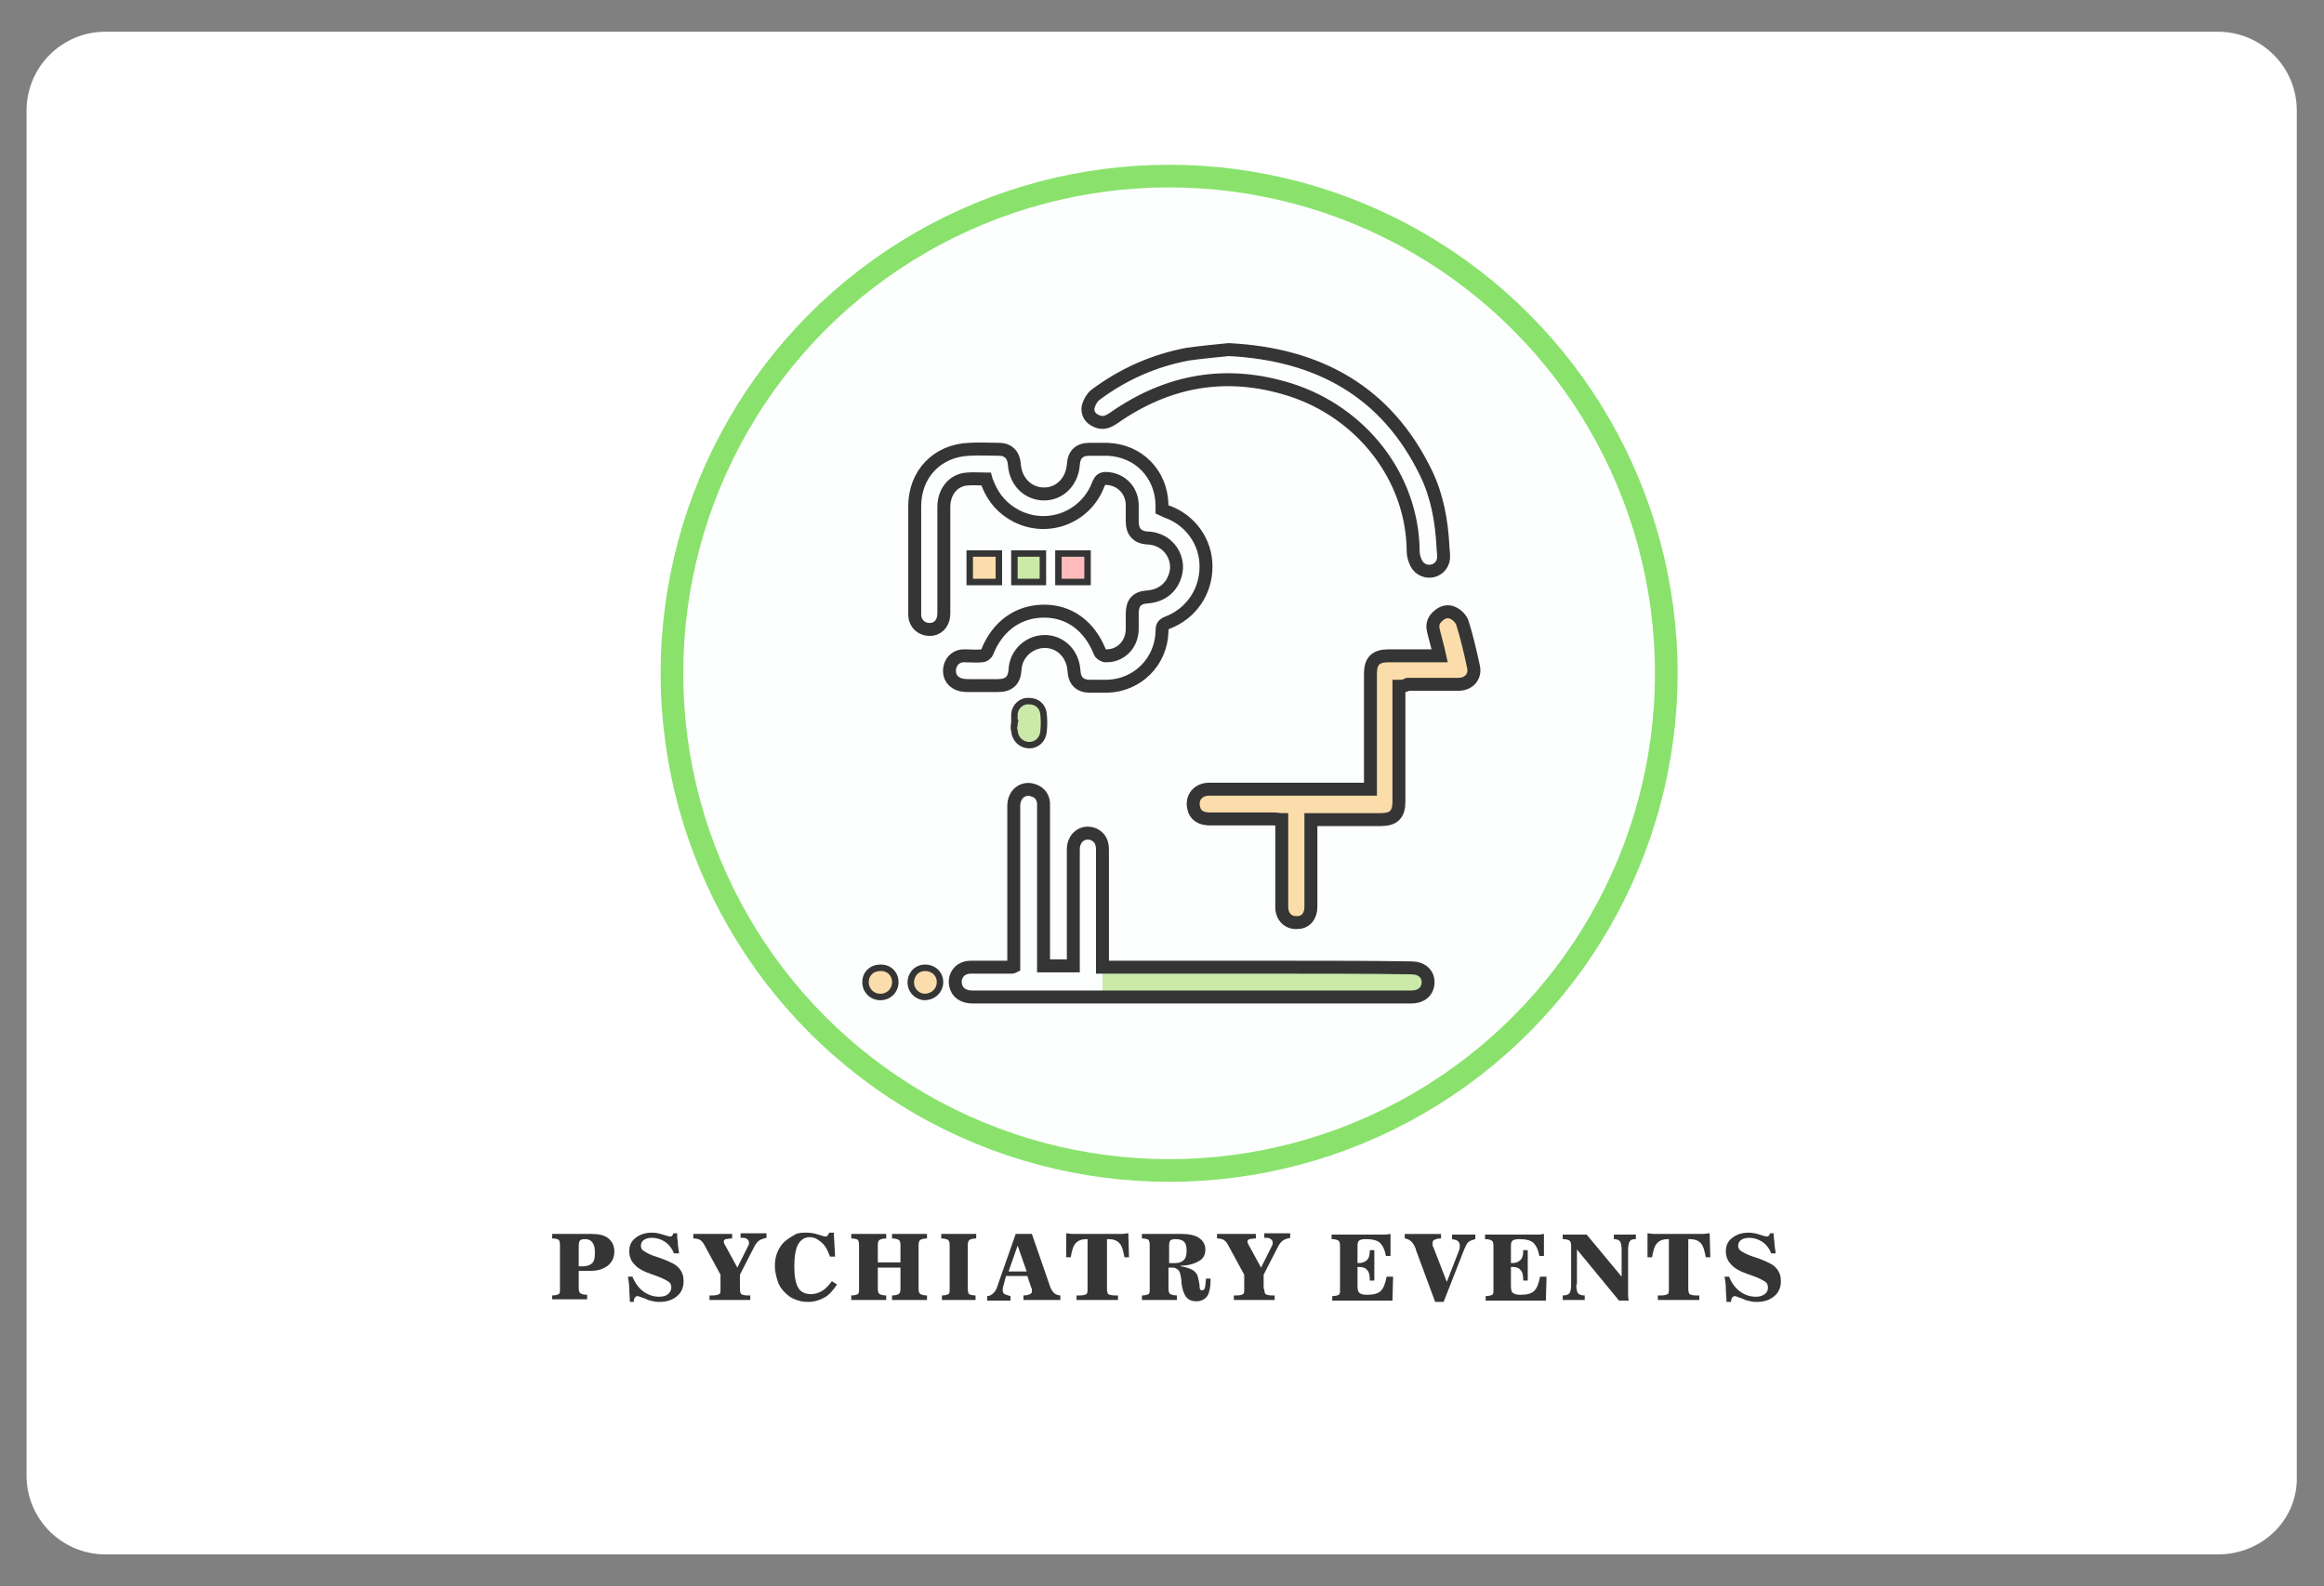 <?xml version="1.0" encoding="utf-8"?>
<!-- Generator: Adobe Illustrator 19.0.0, SVG Export Plug-In . SVG Version: 6.00 Build 0)  -->
<svg version="1.1" id="Layer_1" xmlns="http://www.w3.org/2000/svg" xmlns:xlink="http://www.w3.org/1999/xlink" x="0px" y="0px"
	 width="359px" height="245px" viewBox="-80.1 79.5 359 245" style="enable-background:new -80.1 79.5 359 245;"
	 xml:space="preserve">
<rect x="-80.1" y="79.5" width="359" height="245" fill="#808080" stroke="none"/>
<style type="text/css">
	.st0{fill:#FFFFFF;}
	.st1{fill:#FDFFFF;stroke:#8AE26D;stroke-width:3.5;}
	.st2{fill:#353535;}
	.st3{fill:none;stroke:#353535;stroke-width:2;stroke-miterlimit:10;}
	.st4{fill:#CBE9A9;}
	.st5{fill:#FADDAA;stroke:#353535;stroke-width:2;stroke-miterlimit:10;}
	.st6{fill:#CBE9A9;stroke:#353535;stroke-miterlimit:10;}
	.st7{fill:#FFBBBB;stroke:#353535;}
	.st8{fill:#FADDAA;stroke:#353535;stroke-miterlimit:10;}
</style>
<path id="XMLID_64_" class="st0" d="M262.5,319.6H-63.8c-6.7,0-12.2-5.4-12.2-12.2V96.6c0-6.7,5.4-12.2,12.2-12.2h326.3
	c6.7,0,12.2,5.4,12.2,12.2v210.9C274.9,314.2,269.4,319.6,262.5,319.6z"/>
<circle id="Oval_1_" class="st1" cx="100.5" cy="183.5" r="76.8"/>
<g>
	<path class="st2" d="M5.2,280.3v-0.7c0.5,0,0.8-0.1,1-0.2s0.2-0.4,0.2-0.8v-6.8c0-0.4-0.1-0.7-0.2-0.8c-0.2-0.1-0.5-0.2-1-0.2v-0.7
		h6.1c1.1,0,2,0.2,2.6,0.7c0.6,0.5,0.9,1.2,0.9,2c0,0.9-0.3,1.6-1,2.2c-0.7,0.5-1.5,0.8-2.6,0.8H9.3v2.7c0,0.4,0.1,0.7,0.3,0.8
		s0.5,0.2,1,0.2v0.7H5.2z M9.3,275.1H10c0.6,0,1.1-0.2,1.4-0.5c0.3-0.3,0.4-0.9,0.4-1.6c0-0.7-0.1-1.2-0.4-1.6s-0.7-0.5-1.2-0.5
		c-0.3,0-0.6,0.1-0.7,0.2s-0.2,0.4-0.2,0.9V275.1z"/>
	<path class="st2" d="M17.2,280.6c0-0.7-0.1-1.4-0.1-2.1c0-0.6-0.1-1.2-0.2-1.8h0.7c0.4,1,1,1.8,1.7,2.3c0.7,0.5,1.5,0.8,2.4,0.8
		c0.6,0,1-0.1,1.4-0.4c0.3-0.3,0.5-0.6,0.5-1c0-0.4-0.1-0.7-0.4-0.9c-0.3-0.2-0.8-0.5-1.6-0.8l-1.1-0.4c-1.2-0.4-2.1-0.9-2.6-1.5
		c-0.5-0.5-0.8-1.2-0.8-2c0-0.9,0.3-1.6,1-2.1c0.6-0.5,1.5-0.8,2.5-0.8c0.5,0,1.1,0.1,1.7,0.3c0.6,0.2,1,0.3,1.1,0.3
		c0.1,0,0.2,0,0.3-0.1s0.2-0.2,0.2-0.4l0.6,0c0,0.4,0,0.8,0.1,1.3c0,0.5,0.1,1.1,0.2,1.8H24c-0.3-0.8-0.8-1.4-1.4-1.8
		s-1.3-0.6-2-0.6c-0.5,0-0.9,0.1-1.2,0.3s-0.5,0.5-0.5,0.9c0,0.3,0.1,0.6,0.4,0.8c0.3,0.2,0.8,0.5,1.6,0.8l1.2,0.4
		c1.3,0.5,2.2,0.9,2.7,1.5s0.7,1.2,0.7,2c0,0.9-0.3,1.7-1,2.3c-0.7,0.6-1.6,0.9-2.7,0.9c-0.3,0-0.6,0-1-0.1c-0.3-0.1-0.7-0.1-1-0.3
		c-0.2-0.1-0.5-0.2-0.8-0.3s-0.5-0.2-0.6-0.2c-0.2,0-0.3,0.1-0.4,0.2c-0.1,0.1-0.2,0.4-0.2,0.7H17.2z"/>
	<path class="st2" d="M34.2,278.6c0,0.4,0.1,0.7,0.2,0.8c0.2,0.1,0.5,0.2,1,0.2h0.4v0.7h-6.3v-0.7H30c0.5,0,0.8-0.1,1-0.2
		c0.2-0.1,0.2-0.4,0.2-0.8v-2.2l-2.5-4.6c-0.2-0.4-0.4-0.6-0.7-0.8c-0.2-0.1-0.5-0.2-0.9-0.2h-0.1v-0.7h6v0.7c-0.5,0-0.8,0.1-1,0.1
		c-0.2,0.1-0.3,0.2-0.3,0.4c0,0.1,0.1,0.4,0.3,0.7l0,0l1.8,3.3l1.5-3c0.1-0.1,0.1-0.3,0.2-0.4s0.1-0.3,0.1-0.4
		c0-0.3-0.1-0.5-0.3-0.6c-0.2-0.2-0.5-0.2-0.9-0.2h-0.1v-0.7h4v0.7c-0.4,0.1-0.8,0.2-1.1,0.4c-0.3,0.2-0.6,0.6-0.8,1l-2.2,4.3V278.6
		z"/>
	<path class="st2" d="M49.2,277.9c-0.6,0.9-1.2,1.6-1.9,2s-1.6,0.7-2.5,0.7c-0.8,0-1.4-0.1-2.1-0.4c-0.6-0.2-1.1-0.6-1.6-1.1
		c-0.5-0.5-0.9-1.1-1.1-1.8c-0.2-0.7-0.4-1.4-0.4-2.2c0-0.8,0.1-1.5,0.4-2.2c0.3-0.7,0.7-1.3,1.2-1.7c0.5-0.4,1-0.7,1.5-1
		s1.2-0.3,1.8-0.3c0.6,0,1.2,0.1,1.8,0.3c0.6,0.2,1,0.3,1,0.3c0.2,0,0.3,0,0.4-0.1c0.1-0.1,0.2-0.3,0.3-0.5h0.7l0.2,3.7h-0.8
		c-0.3-0.9-0.7-1.7-1.3-2.2s-1.1-0.8-1.8-0.8c-0.8,0-1.4,0.4-1.8,1.1c-0.4,0.7-0.6,1.9-0.6,3.4c0,1.5,0.2,2.6,0.6,3.3
		c0.4,0.7,1.1,1,2,1c0.6,0,1.2-0.2,1.7-0.5s1-0.8,1.5-1.5L49.2,277.9z"/>
	<path class="st2" d="M51.4,280.3v-0.7c0.5,0,0.8-0.1,1-0.2s0.2-0.4,0.2-0.8v-6.8c0-0.4-0.1-0.7-0.2-0.8c-0.2-0.1-0.5-0.2-1-0.2
		v-0.7h5.4v0.7c-0.5,0-0.8,0.1-1,0.2s-0.3,0.4-0.3,0.8v2.7H59v-2.7c0-0.4-0.1-0.7-0.3-0.8s-0.5-0.2-1-0.2v-0.7h5.4v0.7
		c-0.5,0-0.8,0.1-1,0.2s-0.3,0.4-0.3,0.8v6.8c0,0.4,0.1,0.7,0.3,0.8c0.2,0.1,0.5,0.2,1,0.2v0.7h-5.4v-0.7c0.5,0,0.8-0.1,1-0.2
		c0.2-0.1,0.3-0.4,0.3-0.8v-3.3h-3.5v3.3c0,0.4,0.1,0.7,0.3,0.8s0.5,0.2,1,0.2v0.7H51.4z"/>
	<path class="st2" d="M65.4,280.3v-0.7c0.5,0,0.8-0.1,1-0.2c0.2-0.1,0.2-0.4,0.2-0.8v-6.8c0-0.4-0.1-0.7-0.3-0.8s-0.5-0.2-1-0.2
		v-0.7h5.4v0.7c-0.5,0-0.8,0.1-1,0.2s-0.3,0.4-0.3,0.8v6.8c0,0.4,0.1,0.7,0.2,0.8c0.2,0.1,0.5,0.2,1,0.2v0.7H65.4z"/>
	<path class="st2" d="M74.9,278.1c0,0.1-0.1,0.3-0.1,0.4c0,0.1,0,0.2,0,0.4c0,0.2,0.1,0.4,0.3,0.5s0.5,0.2,0.9,0.3v0.7h-3.6v-0.7
		c0.4,0,0.7-0.2,1-0.5c0.3-0.3,0.5-0.7,0.7-1.4l2.7-7.7h2.5l2.7,7.8c0.2,0.7,0.5,1.1,0.7,1.3c0.2,0.2,0.6,0.4,1,0.4v0.7h-5.7v-0.7
		c0.5,0,0.8-0.1,1-0.2c0.2-0.1,0.3-0.2,0.3-0.4c0-0.1,0-0.2,0-0.3c0-0.1,0-0.2-0.1-0.3l-0.6-1.8h-3.3L74.9,278.1z M75.7,275.9h2.8
		l-1.4-4L75.7,275.9z"/>
	<path class="st2" d="M88,270.9h-0.2c-0.8,0-1.3,0.2-1.7,0.6c-0.4,0.4-0.6,1.1-0.8,2.2h-0.7l0-3.7c0.3,0,0.6,0.1,1,0.1
		c0.3,0,0.6,0,0.9,0h5.8c0.3,0,0.6,0,0.9,0c0.3,0,0.6-0.1,1-0.1l0.1,3.7h-0.7c-0.2-1.1-0.4-1.8-0.8-2.2c-0.4-0.4-0.9-0.6-1.7-0.6
		h-0.2v7.7c0,0.4,0.1,0.7,0.2,0.8c0.2,0.1,0.5,0.2,1,0.2h0.5v0.7h-6.4v-0.7h0.5c0.5,0,0.9-0.1,1-0.2c0.2-0.1,0.2-0.4,0.2-0.8V270.9z
		"/>
	<path class="st2" d="M102.4,270.1c1.2,0,2.1,0.2,2.7,0.6s1,1,1,1.8c0,0.8-0.3,1.4-1,1.8s-1.6,0.7-2.8,0.7l0,0.1
		c0.7,0.1,1.3,0.3,1.7,0.5s0.8,0.6,0.9,1c0.1,0.3,0.2,0.8,0.3,1.4c0,0.1,0,0.2,0,0.3c0,0.2,0.1,0.3,0.1,0.4c0.1,0.1,0.2,0.1,0.3,0.1
		c0.2,0,0.3-0.1,0.4-0.3s0.1-0.7,0.2-1.5l0.7,0v0.3c0,1.1-0.2,1.9-0.5,2.4c-0.4,0.5-0.9,0.8-1.7,0.8c-0.7,0-1.2-0.2-1.6-0.7
		c-0.3-0.4-0.6-1.2-0.7-2.2c0-0.1,0-0.2,0-0.3c-0.1-0.8-0.2-1.3-0.4-1.5c-0.1-0.2-0.3-0.3-0.5-0.4c-0.2-0.1-0.4-0.1-0.7-0.1h-0.4
		v3.3c0,0.4,0.1,0.7,0.3,0.8s0.5,0.2,1,0.2v0.7h-5.4v-0.7c0.5,0,0.8-0.1,1-0.2s0.2-0.4,0.2-0.8v-6.8c0-0.4-0.1-0.7-0.2-0.8
		c-0.2-0.1-0.5-0.2-1-0.2v-0.7H102.4z M100.5,274.6h1c0.6,0,1-0.2,1.3-0.5s0.4-0.8,0.4-1.4c0-0.7-0.1-1.1-0.4-1.4
		c-0.3-0.3-0.8-0.4-1.4-0.4c-0.3,0-0.6,0.1-0.7,0.2c-0.1,0.1-0.2,0.4-0.2,0.8V274.6z"/>
	<path class="st2" d="M115.2,278.6c0,0.4,0.1,0.7,0.2,0.8c0.2,0.1,0.5,0.2,1,0.2h0.4v0.7h-6.3v-0.7h0.4c0.5,0,0.9-0.1,1-0.2
		c0.2-0.1,0.2-0.4,0.2-0.8v-2.2l-2.5-4.6c-0.2-0.4-0.4-0.6-0.7-0.8c-0.2-0.1-0.5-0.2-0.9-0.2h-0.1v-0.7h6v0.7c-0.5,0-0.8,0.1-1,0.1
		c-0.2,0.1-0.3,0.2-0.3,0.4c0,0.1,0.1,0.4,0.3,0.7l0,0l1.8,3.3l1.5-3c0.1-0.1,0.1-0.3,0.2-0.4s0.1-0.3,0.1-0.4
		c0-0.3-0.1-0.5-0.3-0.6c-0.2-0.2-0.5-0.2-0.9-0.2h-0.1v-0.7h4v0.7c-0.4,0.1-0.8,0.2-1.1,0.4c-0.3,0.2-0.6,0.6-0.8,1l-2.2,4.3V278.6
		z"/>
	<path class="st2" d="M135.1,276.7l-0.1,3.7h-9.3v-0.7c0.5,0,0.8-0.1,1-0.2c0.2-0.1,0.2-0.4,0.2-0.8v-6.8c0-0.4-0.1-0.7-0.3-0.8
		c-0.2-0.1-0.5-0.2-1-0.2v-0.7h7.3c0.4,0,0.7,0,1,0c0.3,0,0.6-0.1,0.8-0.1l0,3.4h-0.7c-0.2-1-0.5-1.6-0.9-2
		c-0.4-0.4-1.2-0.6-2.2-0.6c-0.5,0-0.9,0.1-1,0.2c-0.2,0.1-0.3,0.4-0.3,0.9v2.6c0,0,0.1,0,0.1,0s0.1,0,0.1,0c0.6,0,1-0.2,1.3-0.5
		c0.3-0.3,0.4-0.8,0.4-1.5h0.7v4.7h-0.7c0-0.8-0.1-1.3-0.4-1.6c-0.2-0.3-0.6-0.5-1.2-0.5c-0.1,0-0.1,0-0.2,0c0,0-0.1,0-0.1,0v2.9
		c0,0.6,0.1,1,0.3,1.1c0.2,0.2,0.6,0.3,1.2,0.3c1,0,1.7-0.2,2.1-0.6c0.4-0.4,0.7-1.1,0.9-2.2H135.1z"/>
	<path class="st2" d="M138.6,272.5c0,0,0-0.1,0-0.1c-0.4-1-0.9-1.5-1.7-1.6v-0.7h5.6v0.7c-0.5,0-0.8,0.1-1,0.2
		c-0.2,0.1-0.3,0.2-0.3,0.5c0,0.1,0,0.2,0,0.3c0,0.1,0,0.2,0.1,0.3l2.1,5.4l1.9-4.9c0-0.1,0.1-0.3,0.1-0.4c0-0.1,0-0.3,0-0.4
		c0-0.2-0.1-0.4-0.3-0.6s-0.5-0.2-0.9-0.3v-0.7h3.6v0.7c-0.4,0.1-0.7,0.2-1,0.4s-0.5,0.7-0.8,1.4l-3.1,7.9h-1.3L138.6,272.5z"/>
	<path class="st2" d="M158.8,276.7l-0.1,3.7h-9.3v-0.7c0.5,0,0.8-0.1,1-0.2c0.2-0.1,0.2-0.4,0.2-0.8v-6.8c0-0.4-0.1-0.7-0.3-0.8
		c-0.2-0.1-0.5-0.2-1-0.2v-0.7h7.3c0.4,0,0.7,0,1,0c0.3,0,0.6-0.1,0.8-0.1l0,3.4h-0.7c-0.2-1-0.5-1.6-0.9-2
		c-0.4-0.4-1.2-0.6-2.2-0.6c-0.5,0-0.9,0.1-1,0.2c-0.2,0.1-0.3,0.4-0.3,0.9v2.6c0,0,0.1,0,0.1,0s0.1,0,0.1,0c0.6,0,1-0.2,1.3-0.5
		c0.3-0.3,0.4-0.8,0.4-1.5h0.7v4.7h-0.7c0-0.8-0.1-1.3-0.4-1.6c-0.2-0.3-0.6-0.5-1.2-0.5c-0.1,0-0.1,0-0.2,0c0,0-0.1,0-0.1,0v2.9
		c0,0.6,0.1,1,0.3,1.1c0.2,0.2,0.6,0.3,1.2,0.3c1,0,1.7-0.2,2.1-0.6c0.4-0.4,0.7-1.1,0.9-2.2H158.8z"/>
	<path class="st2" d="M163.4,277.9c0,0.7,0.1,1.2,0.3,1.4s0.5,0.3,1,0.3h0v0.7h-3.4v-0.7h0c0.5,0,0.8-0.1,1-0.3
		c0.2-0.2,0.3-0.7,0.3-1.4v-6c0-0.4-0.1-0.7-0.3-0.8c-0.2-0.1-0.5-0.2-1-0.2v-0.7h3.7l5.4,6.5v-4.1c0-0.7-0.1-1.2-0.3-1.4
		c-0.2-0.2-0.5-0.3-0.9-0.3h0v-0.7h3.4v0.7h0c-0.5,0-0.8,0.1-0.9,0.3c-0.2,0.2-0.3,0.7-0.3,1.4v6.1c0,0.2,0,0.5,0,0.7
		c0,0.3,0,0.6,0.1,1H170l-6.5-7.9V277.9z"/>
	<path class="st2" d="M177.8,270.9h-0.2c-0.8,0-1.3,0.2-1.7,0.6c-0.4,0.4-0.6,1.1-0.8,2.2h-0.7l0-3.7c0.3,0,0.6,0.1,1,0.1
		c0.3,0,0.6,0,0.9,0h5.8c0.3,0,0.6,0,0.9,0c0.3,0,0.6-0.1,1-0.1l0.1,3.7h-0.7c-0.2-1.1-0.4-1.8-0.8-2.2c-0.4-0.4-0.9-0.6-1.7-0.6
		h-0.2v7.7c0,0.4,0.1,0.7,0.2,0.8c0.2,0.1,0.5,0.2,1,0.2h0.5v0.7h-6.4v-0.7h0.5c0.5,0,0.8-0.1,1-0.2c0.2-0.1,0.2-0.4,0.2-0.8V270.9z
		"/>
	<path class="st2" d="M186.6,280.6c0-0.7-0.1-1.4-0.1-2.1c0-0.6-0.1-1.2-0.2-1.8h0.7c0.4,1,1,1.8,1.7,2.3c0.7,0.5,1.5,0.8,2.4,0.8
		c0.6,0,1-0.1,1.4-0.4s0.5-0.6,0.5-1c0-0.4-0.1-0.7-0.4-0.9c-0.3-0.2-0.8-0.5-1.6-0.8l-1.1-0.4c-1.2-0.4-2.1-0.9-2.6-1.5
		c-0.5-0.5-0.8-1.2-0.8-2c0-0.9,0.3-1.6,1-2.1c0.6-0.5,1.5-0.8,2.5-0.8c0.5,0,1.1,0.1,1.7,0.3c0.6,0.2,1,0.3,1.1,0.3
		c0.1,0,0.2,0,0.3-0.1c0.1-0.1,0.2-0.2,0.2-0.4l0.6,0c0,0.4,0,0.8,0.1,1.3c0,0.5,0.1,1.1,0.2,1.8h-0.7c-0.3-0.8-0.8-1.4-1.4-1.8
		c-0.6-0.4-1.3-0.6-2-0.6c-0.5,0-0.9,0.1-1.2,0.3s-0.5,0.5-0.5,0.9c0,0.3,0.1,0.6,0.4,0.8c0.3,0.2,0.8,0.5,1.6,0.8l1.2,0.4
		c1.3,0.5,2.2,0.9,2.7,1.5s0.7,1.2,0.7,2c0,0.9-0.3,1.7-1,2.3s-1.6,0.9-2.7,0.9c-0.3,0-0.6,0-1-0.1c-0.3-0.1-0.7-0.1-1-0.3
		c-0.2-0.1-0.5-0.2-0.8-0.3c-0.3-0.1-0.5-0.2-0.6-0.2c-0.2,0-0.3,0.1-0.4,0.2c-0.1,0.1-0.2,0.4-0.2,0.7H186.6z"/>
</g>
<path class="st3" d="M481,224.5L481,224.5L481,224.5z"/>
<rect x="90.2" y="228.9" class="st4" width="49.3" height="4.6"/>
<path class="st3" d="M72.2,153.5c-1,0-2-0.1-3,0c-2.1,0.2-3.5,2-3.5,4.3c0,5.5,0,10.9,0,16.4c0,1.4-0.7,2.3-1.8,2.5
	c-1.5,0.2-2.7-0.8-2.7-2.3c0-2.8,0-5.5,0-8.3c0-2.8,0-5.6,0-8.4c0-5,3.5-8.6,8.4-8.8c1.5-0.1,3.1,0,4.6,0c1.5,0,2.3,0.9,2.4,2.4
	c0.2,2.6,2.1,4.5,4.6,4.5c2.4,0,4.3-1.9,4.5-4.5c0.1-1.6,0.9-2.4,2.5-2.4c0.9,0,1.9,0,2.8,0c4.8,0.2,8.3,3.8,8.4,8.6
	c0,0.2,0,0.5,0,0.7c0.2,0.1,0.5,0.2,0.7,0.3c3.7,1.3,6.1,4.7,6.1,8.5c0,3.9-2.3,7.3-6,8.7c-0.7,0.3-0.8,0.6-0.8,1.3
	c-0.1,4.7-3.8,8.4-8.5,8.5c-0.9,0-1.8,0-2.6,0c-1.6,0-2.4-0.8-2.5-2.4c-0.2-3.2-3-5.2-5.9-4.3c-1.8,0.6-3.1,2.2-3.2,4.1
	c-0.1,1.7-0.9,2.5-2.7,2.5c-1.4,0-2.9,0-4.3,0c-0.4,0-0.8,0-1.3-0.1c-1.3-0.3-2-1.3-1.8-2.6c0.2-1.2,1.2-2,2.4-1.9
	c0.9,0,1.8,0.1,2.6,0c0.3,0,0.7-0.3,0.8-0.6c1.6-4,4.8-6.3,8.8-6.3c3.9,0,7,2.3,8.6,6.3c0.1,0.3,0.5,0.5,0.8,0.6
	c2.3,0.1,4.1-1.6,4.2-4c0-0.8,0-1.7,0-2.5c0-1.7,0.7-2.5,2.4-2.6c2.4-0.2,4-1.7,4.4-4c0.3-2-0.9-4.1-2.9-4.8
	c-0.5-0.2-1.1-0.3-1.6-0.3c-1.5-0.1-2.3-1-2.3-2.5c0-0.9,0-1.8,0-2.7c-0.1-2.3-1.8-3.9-4-4c-0.7,0-0.9,0.2-1.2,0.8
	c-1.9,5.2-7.8,7.5-12.7,5c-2.1-1.1-3.5-2.7-4.4-4.9C72.5,154.2,72.3,153.9,72.2,153.5z"/>
<path class="st3" d="M90.2,228.9c0.5,0,0.9,0,1.3,0c9.3,0,18.5,0,27.8,0c6.2,0,12.4,0,18.6,0.1c1.6,0,2.6,0.9,2.6,2.2
	c0,1.4-1,2.3-2.6,2.3c-22.6,0-45.2,0-67.8,0c-1.4,0-2.4-0.7-2.6-1.9c-0.2-1,0.3-2.1,1.3-2.5c0.4-0.2,0.9-0.2,1.3-0.2
	c2,0,4.1,0,6.1,0c0.1,0,0.1,0,0.3-0.1c0-0.3,0-0.7,0-1.1c0-7.9,0-15.8,0-23.7c0-1.9,1.5-3,3.1-2.4c0.9,0.3,1.4,1,1.5,1.9
	c0,0.4,0,0.7,0,1.1c0,7.6,0,15.3,0,22.9c0,0.4,0,0.8,0,1.2c1.5,0,3,0,4.6,0c0-0.4,0-0.8,0-1.2c0-5.6,0-11.2,0-16.8
	c0-1.9,1.6-3,3.2-2.3c1,0.5,1.3,1.3,1.3,2.4c0,5.6,0,11.1,0,16.7C90.2,228,90.2,228.4,90.2,228.9z"/>
<path class="st5" d="M136,185.5c0,3.2,0,6.2,0,9.2c0,2.9,0,5.7,0,8.6c0,2-0.8,2.8-2.8,2.8c-3.2,0-6.5,0-9.7,0c-0.4,0-0.7,0-1.1,0
	c0,0.4,0,0.8,0,1.1c0,4.1,0,8.3,0,12.4c0,1.4-0.8,2.4-2.1,2.4c-1.4,0.1-2.4-0.9-2.4-2.4c0-4.1,0-8.2,0-12.3c0-0.4,0-0.7,0-1.2
	c-0.4,0-0.8-0.1-1.2-0.1c-3.3,0-6.6,0-9.9,0c-1.4,0-2.3-0.6-2.5-1.7c-0.4-1.6,0.7-2.9,2.4-2.9c4.7,0,9.5,0,14.2,0c3.5,0,7,0,10.7,0
	c0-0.4,0-0.8,0-1.2c0-5.5,0-11,0-16.6c0-2,0.8-2.8,2.8-2.8c2.6,0,5.2,0,7.9,0c-0.3-1.4-0.7-2.7-1-4c-0.2-0.9,0.1-1.6,0.8-2.2
	c0.7-0.6,1.5-0.8,2.3-0.4c0.6,0.3,1.2,0.9,1.4,1.5c0.7,2.2,1.2,4.4,1.7,6.7c0.4,1.6-0.7,2.8-2.3,2.8c-2.6,0-5.2,0-7.8,0
	C136.8,185.5,136.4,185.5,136,185.5z"/>
<path class="st3" d="M109.7,133.5c13.9,0.7,24.4,6.5,30.5,19.1c1.7,3.5,2.4,7.4,2.6,11.3c0,0.5,0.1,0.9,0.1,1.4
	c0.1,1.2-0.7,2.2-1.8,2.4c-1.1,0.2-2.2-0.4-2.6-1.6c-0.2-0.5-0.3-1-0.3-1.5c-0.1-11.4-8-21.4-19-24.9c-9.8-3.1-18.9-1.5-27.3,4.4
	c-0.9,0.6-1.7,0.9-2.7,0.4c-0.9-0.4-1.4-1.2-1.2-2.2c0.2-0.7,0.6-1.4,1.1-1.8c4.3-3.2,9-5.3,14.3-6.3
	C105.6,133.9,107.7,133.7,109.7,133.5z"/>
<path class="st6" d="M76.6,191.2c0-0.5,0-0.9,0-1.4c0.1-1.2,1.1-2.1,2.3-2c1.2,0,2.1,0.8,2.2,2c0.1,0.9,0.1,1.8,0,2.7
	c-0.1,1.2-1,2.1-2.2,2.1c-1.2,0-2.2-0.9-2.3-2.2C76.5,192.1,76.5,191.6,76.6,191.2C76.5,191.2,76.6,191.2,76.6,191.2z"/>
<path class="st7" d="M83.4,169.4c0-1.5,0-2.9,0-4.4c1.5,0,3,0,4.5,0c0,1.5,0,2.9,0,4.4C86.4,169.4,85,169.4,83.4,169.4z"/>
<path class="st8" d="M74.2,165c0,1.5,0,2.9,0,4.4c-1.5,0-2.9,0-4.5,0c0-1.5,0-2.9,0-4.4C71.2,165,72.7,165,74.2,165z"/>
<path class="st6" d="M81,165c0,1.5,0,2.9,0,4.4c-1.5,0-2.9,0-4.4,0c0-1.5,0-2.9,0-4.4C78.1,165,79.5,165,81,165z"/>
<path class="st8" d="M58.2,231.2c0,1.3-1,2.3-2.3,2.3c-1.3,0-2.3-1-2.3-2.3c0-1.3,1-2.2,2.2-2.2C57.2,228.9,58.2,229.9,58.2,231.2z"
	/>
<path class="st8" d="M60.6,231.1c0.1-1.3,1.1-2.2,2.4-2.1c1.3,0.1,2.2,1.1,2.1,2.4c-0.1,1.2-1.1,2.1-2.4,2.1
	C61.4,233.4,60.5,232.3,60.6,231.1z"/>
</svg>
